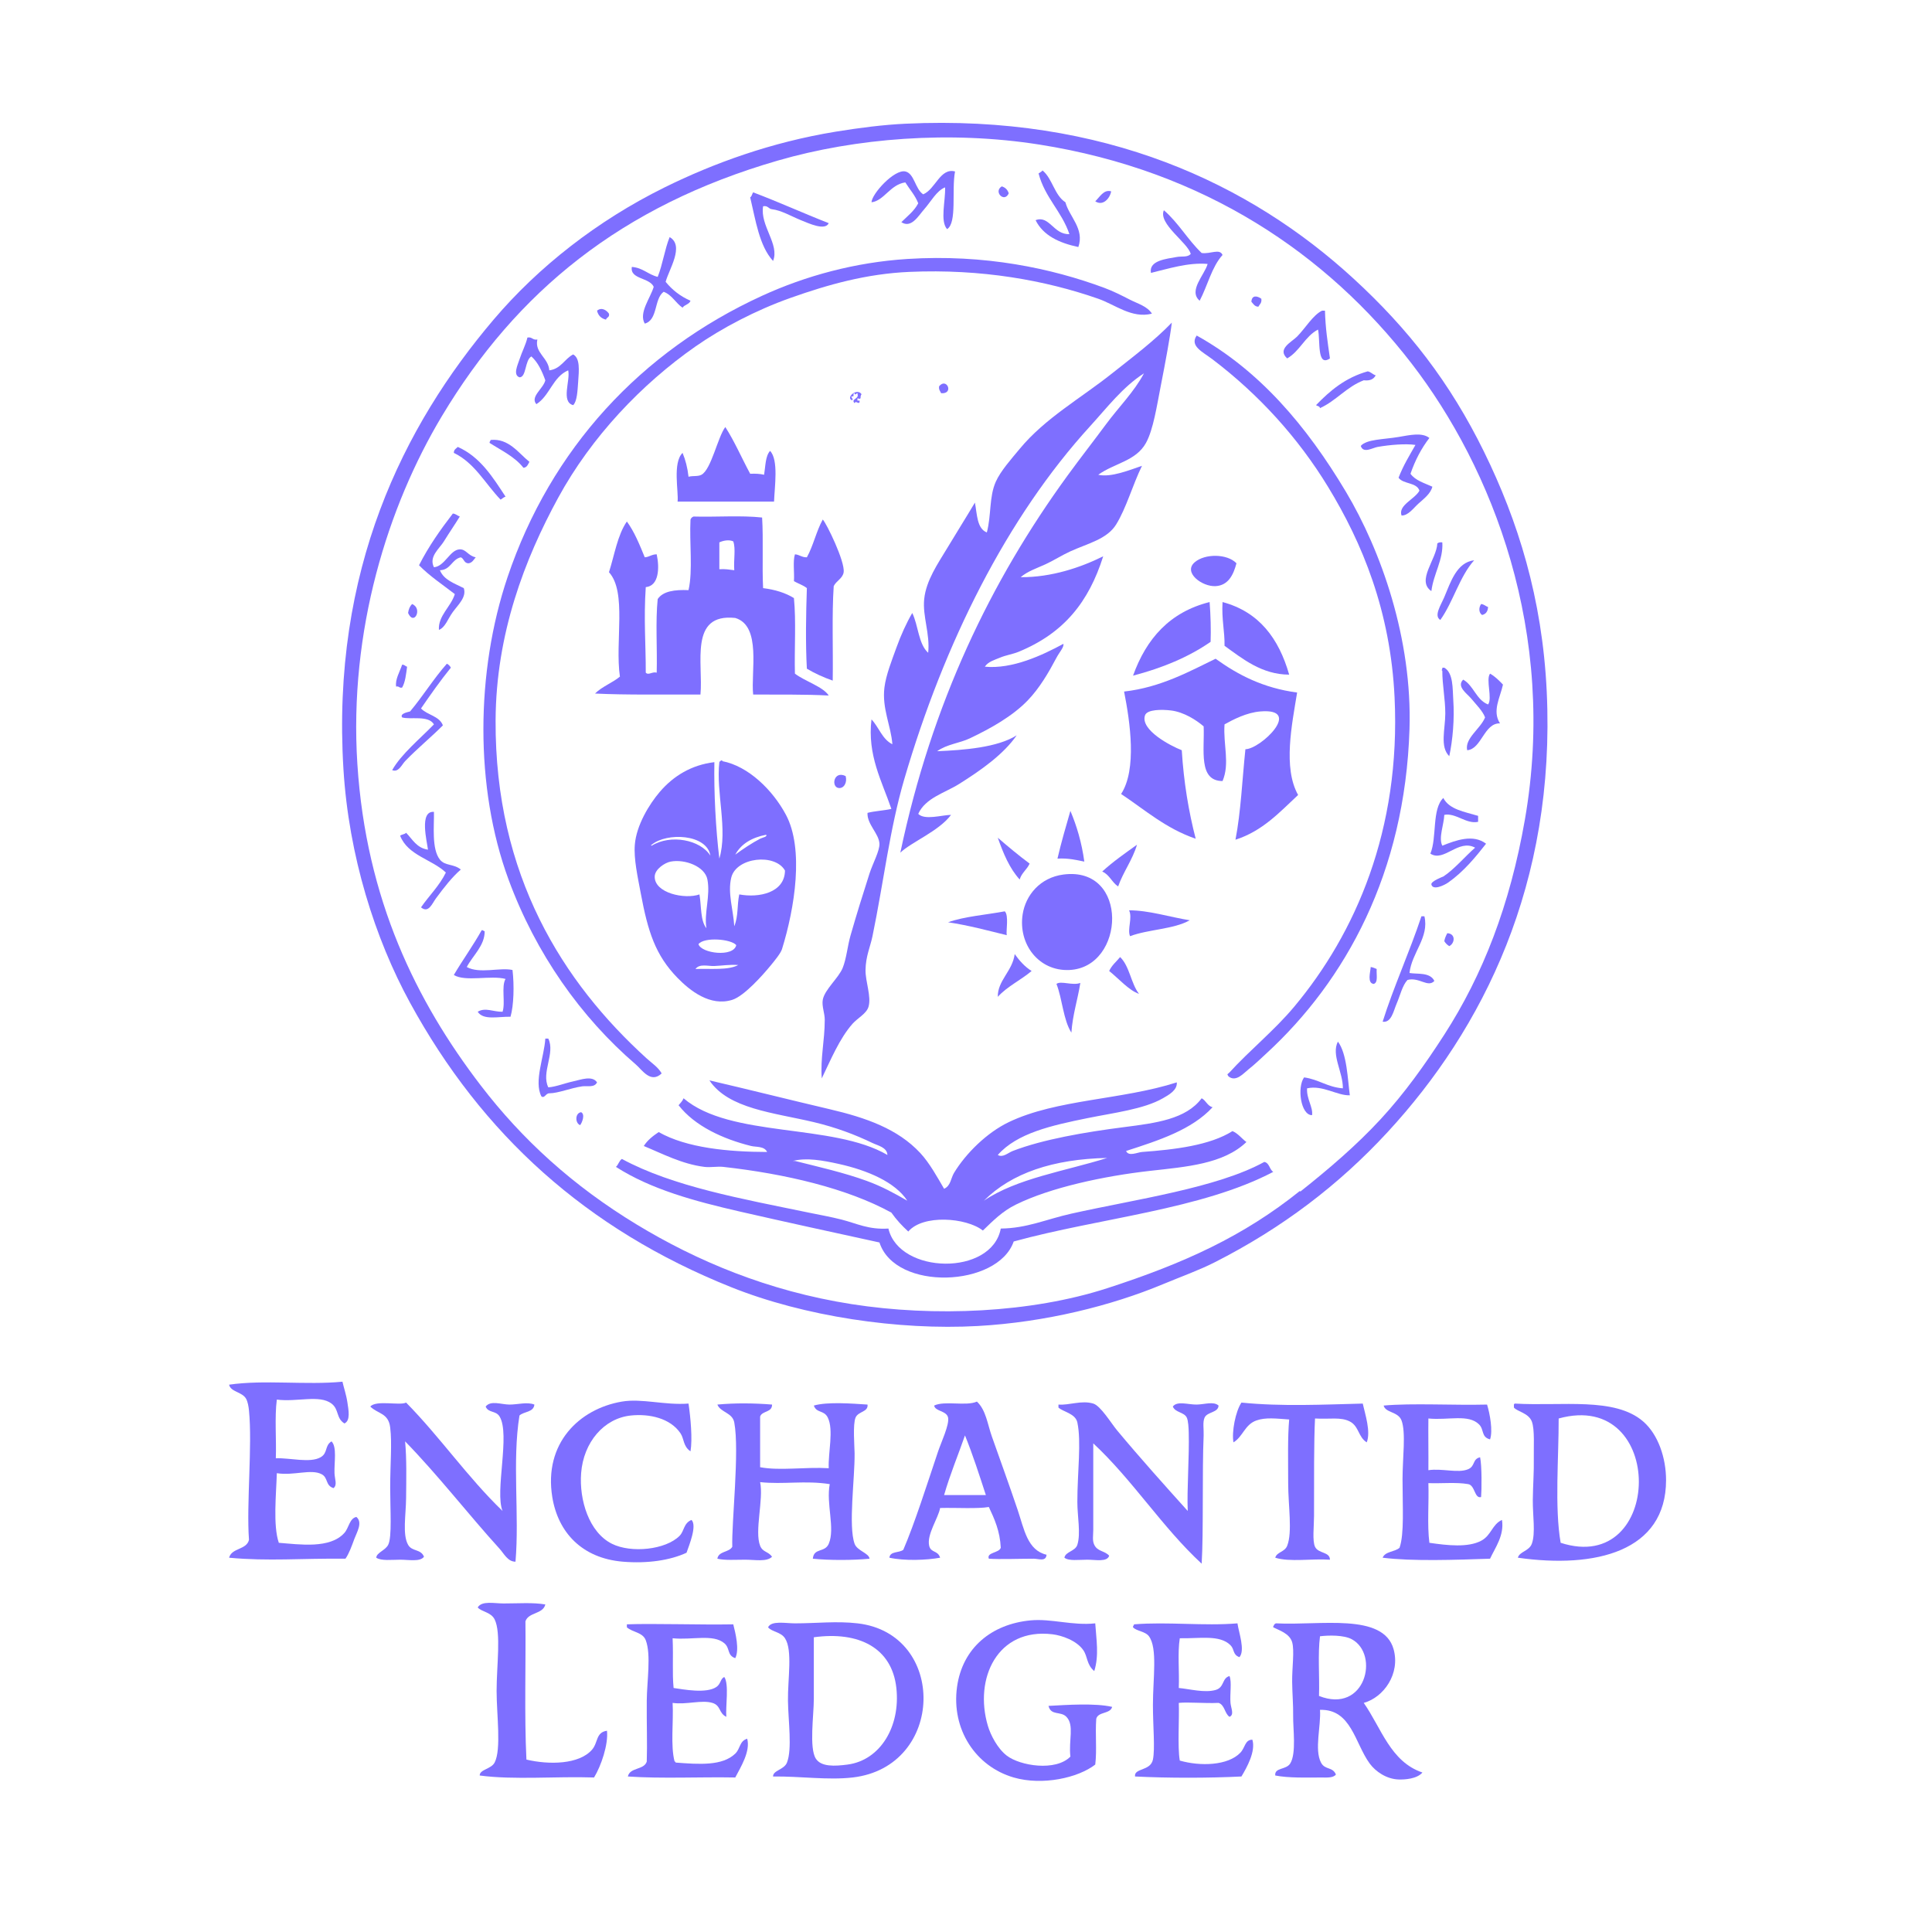 <?xml version="1.0" encoding="utf-8"?>
<!-- Generator: Adobe Illustrator 14.0.0, SVG Export Plug-In . SVG Version: 6.00 Build 43363)  -->
<!DOCTYPE svg PUBLIC "-//W3C//DTD SVG 1.1//EN" "http://www.w3.org/Graphics/SVG/1.1/DTD/svg11.dtd">
<svg version="1.1" id="Layer_1" xmlns="http://www.w3.org/2000/svg" xmlns:xlink="http://www.w3.org/1999/xlink" x="0px" y="0px"
	 width="1152px" height="1152px" viewBox="0 0 1152 1152" enable-background="new 0 0 1152 1152" xml:space="preserve">
<g>
	
	<path fill-rule="evenodd" clip-rule="evenodd" d="M569.462,102.234c-2.128,11.113,1.317,30.668-4.744,34.392
		c-4.31-4.865-0.873-16.865-1.186-24.904c-5.037,1.952-8.388,8.442-12.452,13.045c-3.453,3.911-7.673,11.597-13.638,7.708
		c3.573-3.542,7.652-6.579,10.08-11.266c-1.89-4.831-5.14-8.301-7.708-12.452c-9.018,1.283-12.691,10.996-20.161,11.859
		c0.188-5.062,13.6-19.811,20.161-18.382c5.436,1.185,5.817,10.486,10.673,13.638C557.82,112.82,560.587,99.909,569.462,102.234z" fill="#7e6fff"/>
	<path fill-rule="evenodd" clip-rule="evenodd" d="M621.643,101.641c5.963,4.908,7.035,14.707,13.638,18.975
		c2.302,8.651,11.483,15.803,7.709,26.684c-11.396-2.441-20.892-6.78-25.497-16.01c8.235-3.155,10.74,8.781,20.16,8.302
		c-4.588-13.596-14.619-21.75-18.382-36.171C620.061,102.826,621.061,102.442,621.643,101.641z" fill="#7e6fff"/>
	<path fill-rule="evenodd" clip-rule="evenodd" d="M597.331,111.128c2.117,0.65,3.501,2.034,4.151,4.151
		C598.916,121.156,592.146,114.295,597.331,111.128z" fill="#7e6fff"/>
	<path fill-rule="evenodd" clip-rule="evenodd" d="M662.557,114.093c-0.77,4.335-4.981,8.968-9.487,5.93
		C655.659,117.641,658.128,112.748,662.557,114.093z" fill="#7e6fff"/>
	<path fill-rule="evenodd" clip-rule="evenodd" d="M494.156,133.068c-2.128,4.683-11.825,0.155-16.603-1.779
		c-5.698-2.306-11.628-5.864-17.196-6.522c-2.174-0.198-2.394-2.35-5.337-1.779c-1.951,11.626,9.986,22.69,5.93,32.613
		c-8.199-8.997-10.332-24.06-13.638-37.949c1.042-0.54,1.085-2.078,1.779-2.965C464.433,120.493,478.954,127.121,494.156,133.068z"
		 fill="#7e6fff"/>
	<path fill-rule="evenodd" clip-rule="evenodd" d="M693.983,125.36c8.621,7.389,14.321,17.699,22.533,25.497
		c5.213,0.756,10.747-2.884,12.452,1.186c-6.485,7.153-8.917,18.359-13.639,27.276c-6.988-5.934,2.989-15.451,4.744-21.94
		c-11.673-0.998-23.566,2.918-33.799,5.337c-1.349-7.387,9.077-8.336,15.417-9.487c3.168-0.575,6.291,0.359,8.302-1.779
		C708.44,144.792,690.41,133.452,693.983,125.36z" fill="#7e6fff"/>
	<path fill-rule="evenodd" clip-rule="evenodd" d="M399.282,141.37c9.056,5.158-0.534,19.488-2.372,26.683
		c3.901,4.796,8.754,8.64,14.824,11.267c-0.742,2.223-3.608,2.321-4.744,4.15c-4.132-2.786-6.248-7.588-11.266-9.487
		c-5.843,4.238-3.341,16.82-11.267,18.975c-3.766-6.399,3.478-15.42,5.337-21.94c-2.473-5.62-14.309-4.409-13.045-11.859
		c6.621,0.494,9.679,4.552,15.417,5.929C395.121,157.765,396.33,148.696,399.282,141.37z" fill="#7e6fff"/>
	<path fill-rule="evenodd" clip-rule="evenodd" d="M686.868,187.028c-11.984,3.044-21.815-5.333-32.02-8.895
		c-31.457-10.977-69.499-17.908-112.663-16.01c-25.704,1.13-48.638,7.659-70.563,15.417c-21.052,7.449-41.35,18.183-56.924,29.055
		c-32.134,22.432-62.052,53.872-81.829,90.13c-19.972,36.616-37.113,81.074-37.357,132.824
		c-0.435,92.531,40.181,156.244,90.13,201.607c3.067,2.785,6.819,5.195,8.895,8.895c-6.523,6.229-11.65-2.104-15.417-5.336
		c-32.717-28.086-59.629-66.089-75.899-110.292c-20.211-54.91-19.533-124.042-0.593-180.26
		c25.781-76.521,79.52-134.698,151.798-167.808c25.93-11.878,55.417-19.945,86.572-21.94c46.176-2.956,86.156,5.595,117.407,17.196
		c5.406,2.007,10.401,4.541,15.417,7.115C678.441,181.097,684.105,182.593,686.868,187.028z" fill="#7e6fff"/>
	<path fill-rule="evenodd" clip-rule="evenodd" d="M752.094,178.133c0.387,2.56-1.024,3.324-1.778,4.744
		c-2.301-0.071-2.997-1.748-4.151-2.965C746.433,175.83,749.575,176.327,752.094,178.133z" fill="#7e6fff"/>
	<path fill-rule="evenodd" clip-rule="evenodd" d="M363.111,187.028c0.516,2.294-1.448,2.109-1.779,3.558
		c-2.887-0.671-4.666-2.45-5.336-5.336C358.703,183.03,361.576,184.865,363.111,187.028z" fill="#7e6fff"/>
	<path fill-rule="evenodd" clip-rule="evenodd" d="M790.044,185.249c0.294,10.553,1.522,18.219,2.965,28.462
		c-7.949,5.442-5.627-10.699-7.116-17.196c-7.777,4.081-10.836,12.882-18.382,17.196c-6.242-5.626,2.732-9.8,5.93-13.045
		c4.959-5.033,9.349-12.687,14.824-15.417C788.857,185.249,789.45,185.249,790.044,185.249z" fill="#7e6fff"/>
	<path fill-rule="evenodd" clip-rule="evenodd" d="M732.526,641.83c-1.155-1.713-0.575-1.088,0.593-2.373
		c12-13.201,26.604-24.865,38.543-39.135c36.61-43.755,63.623-105.526,59.889-184.411c-2.442-51.607-19.272-92.191-39.729-125.708
		c-17.869-29.279-41.148-54.896-68.783-75.899c-5.958-4.527-13.814-7.975-9.487-14.231c37.387,20.775,65.542,53.868,88.944,93.095
		c20.961,35.135,39.682,87.727,37.949,141.718c-2.743,85.513-37.938,149.692-85.387,193.306c-3.179,2.922-6.885,6.529-10.673,9.486
		C741.636,639.826,737.007,645.475,732.526,641.83z" fill="#7e6fff"/>
	<path fill-rule="evenodd" clip-rule="evenodd" d="M320.418,202.445c-1.778,7.953,6.572,10.786,7.115,18.382
		c7.011-0.896,9.009-6.804,14.231-9.487c4.158,2.276,3.512,9.197,2.964,16.603c-0.375,5.084-0.624,11.419-2.964,13.638
		c-7.448-1.951-1.553-14.869-2.965-20.753c-9.166,3.879-10.966,15.124-18.975,20.161c-3.887-4.393,4.187-9.265,5.337-14.231
		c-1.992-5.519-4.37-10.653-8.302-14.231c-3.969,2.164-2.9,12.51-7.115,12.452c-3.943-1.421-1.165-7.116,0-10.673
		c1.542-4.708,3.731-8.664,4.744-13.045C317.372,200.747,317.534,202.957,320.418,202.445z" fill="#7e6fff"/>
	<path fill-rule="evenodd" clip-rule="evenodd" d="M820.285,223.792c-1.125,2.236-3.317,3.403-7.116,2.965
		c-10.29,3.941-16.327,12.135-26.09,16.603c-0.166-1.218-1.584-1.183-2.372-1.779c8.337-8.662,17.572-16.424,30.834-20.161
		C817.522,221.81,818.44,223.263,820.285,223.792z" fill="#7e6fff"/>
	<path fill-rule="evenodd" clip-rule="evenodd" d="M432.488,254.625c5.566,8.665,9.833,18.628,14.824,27.869
		c3.099-0.134,5.92,0.01,8.302,0.593c0.84-5.089,0.724-11.135,3.558-14.231c5.172,5.326,2.689,21.395,2.372,30.241
		c-19.173,0-38.345,0-57.518,0c0.676-5.947-3.092-23.166,2.965-29.055c1.748,4.182,2.965,8.894,3.558,14.231
		c2.693-0.722,5.539-0.023,7.708-1.186C424.108,279.952,427.96,260.589,432.488,254.625z" fill="#7e6fff"/>
	<path fill-rule="evenodd" clip-rule="evenodd" d="M852.305,261.148c-4.743,6.127-8.485,13.257-11.267,21.347
		c2.883,4.035,8.29,5.546,13.046,7.708c-1.078,4.262-5.119,7.206-8.302,10.08c-3.051,2.756-6.077,7.179-10.081,7.116
		c-2.152-6.18,7.895-9.696,10.674-14.824c-1.646-5.074-9.661-3.779-12.452-7.708c2.726-7.157,6.494-13.271,10.08-19.567
		c-5.899-0.873-15.385-0.062-22.532,1.186c-3.177,0.555-8.563,4.119-10.08-0.593c3.363-4.017,13.731-3.848,22.532-5.336
		C840.61,259.423,847.898,257.678,852.305,261.148z" fill="#7e6fff"/>
	<path fill-rule="evenodd" clip-rule="evenodd" d="M315.674,275.379c-0.844,1.528-1.389,3.355-3.558,3.558
		c-5.103-6.559-13.051-10.272-20.161-14.824c-0.167-0.958,0.561-1.021,0.593-1.779C303.368,261.225,309.18,270.193,315.674,275.379z
		" fill="#7e6fff"/>
	<path fill-rule="evenodd" clip-rule="evenodd" d="M301.443,296.133c-1.233,0.347-1.917,1.246-2.965,1.779
		c-9.127-9.453-15.34-21.818-27.869-27.869c-0.029-2.005,1.381-2.573,2.372-3.558C286.376,272.459,293.763,284.443,301.443,296.133z
		" fill="#7e6fff"/>
	<path fill-rule="evenodd" clip-rule="evenodd" d="M274.167,307.992c-2.883,4.704-6.288,9.611-9.488,14.824
		c-2.681,4.369-9.122,9.095-5.93,15.417c6.528-0.554,9.542-10.509,15.417-10.673c3.769-0.105,4.936,3.842,9.487,4.744
		c-1.198,1.372-1.971,3.168-4.151,3.558c-2.896,0.128-2.738-2.796-4.744-3.558c-5.456,1.264-5.938,7.502-12.452,7.708
		c2.4,5.901,8.764,7.839,14.231,10.673c1.801,5.288-3.296,9.82-6.522,14.231c-3.035,4.148-4.454,9.137-8.302,10.673
		c-0.55-8.489,7.181-13.746,9.488-21.346c-7.244-5.604-14.985-10.71-21.347-17.196c5.718-11.28,12.769-21.227,20.161-30.834
		C271.838,306.368,272.683,307.5,274.167,307.992z" fill="#7e6fff"/>
	<path fill-rule="evenodd" clip-rule="evenodd" d="M454.427,308.585c0.809,13.025-0.062,29.576,0.593,42.1
		c7.208,0.896,13.373,2.835,18.382,5.93c1.375,13.844,0.204,30.235,0.593,45.065c6.062,4.613,16.755,7.751,20.161,13.045
		c-14.573-0.764-28.531-0.484-45.065-0.593c-1.463-13.469,5.104-40.968-10.673-45.658c-27.778-2.971-18.978,27.275-20.753,45.658
		c-21.079-0.08-44.428,0.33-62.854-0.593c4.145-4.157,10.276-6.326,14.824-10.08c-3.03-20.832,4.281-50.406-6.523-62.261
		c3.302-10.336,5.091-22.185,10.673-30.241c4.511,6.163,7.569,13.778,10.673,21.347c2.783-0.182,4.136-1.793,7.116-1.779
		c1.801,8.363,1.24,18.857-6.522,19.568c-1.279,19.189,0.058,34.365,0,50.995c1.622,1.774,3.918-0.792,6.522,0
		c0.395-14.429-0.79-30.438,0.593-43.879c3.164-4.742,10.156-5.656,18.382-5.336c2.687-11.742,0.455-28.403,1.186-42.1
		c0.332-0.854,0.925-1.447,1.779-1.779C426.961,308.38,441.965,307.211,454.427,308.585z M428.93,323.409c0,5.337,0,10.673,0,16.01
		c3.427-0.264,6.076,0.249,8.895,0.593c-0.448-6.606,0.963-12.677-0.593-17.196C434.643,321.584,431.017,322.391,428.93,323.409z" fill="#7e6fff"/>
	<path fill-rule="evenodd" clip-rule="evenodd" d="M490.598,309.771c2.252,2.366,13.322,25.023,12.452,31.427
		c-0.5,3.682-4.539,5.244-5.929,8.301c-1.15,17.046-0.292,38.149-0.593,56.332c-5.556-1.955-10.721-4.3-15.417-7.115
		c-0.842-15.431-0.513-32.755,0-48.03c-2.165-1.788-5.211-2.694-7.708-4.15c0.352-5.183-0.731-11.8,0.593-16.01
		c2.773,0.191,4.061,1.869,7.115,1.779C484.94,325.46,486.776,316.623,490.598,309.771z" fill="#7e6fff"/>
	
	<path fill-rule="evenodd" clip-rule="evenodd" d="M860.013,323.409c0.697,10.255-5.263,18.799-6.522,29.055
		c-9.158-6.201,3.107-18.95,3.558-28.462C857.736,323.504,858.638,323.22,860.013,323.409z" fill="#7e6fff"/>
	<path fill-rule="evenodd" clip-rule="evenodd" d="M737.27,335.861c-1.695,6.414-4.62,13.206-12.452,13.638
		c-7.955,0.439-19.553-8.107-12.452-14.231C718.469,330.005,731.742,330.095,737.27,335.861z" fill="#7e6fff"/>
	<path fill-rule="evenodd" clip-rule="evenodd" d="M878.988,334.082c-8.752,9.828-12.427,24.732-20.161,35.578
		c-4.021-2.431,0.269-8.701,2.372-13.638C864.912,347.307,868.51,335.312,878.988,334.082z" fill="#7e6fff"/>
	<path fill-rule="evenodd" clip-rule="evenodd" d="M721.26,358.987c0.62,7.79,0.848,16.712,0.593,23.718
		c-13.065,9.072-28.689,15.584-46.251,20.161C683.492,380.911,697.401,364.974,721.26,358.987z" fill="#7e6fff"/>
	<path fill-rule="evenodd" clip-rule="evenodd" d="M728.969,358.987c21.823,5.848,33.581,21.761,39.729,43.286
		c-16.356-0.043-27.877-9.539-38.543-17.196C730.333,376.514,728.35,369.394,728.969,358.987z" fill="#7e6fff"/>
	<path fill-rule="evenodd" clip-rule="evenodd" d="M245.705,360.172c6.492,2.545,1.215,13.361-2.372,5.337
		C243.641,363.248,244.414,361.452,245.705,360.172z" fill="#7e6fff"/>
	<path fill-rule="evenodd" clip-rule="evenodd" d="M883.139,360.172c1.822,0.155,2.667,1.287,4.15,1.779
		c-0.14,2.627-1.3,4.234-3.558,4.744C881.686,365.337,881.658,362.277,883.139,360.172z" fill="#7e6fff"/>
	<path fill-rule="evenodd" clip-rule="evenodd" d="M773.44,412.946c-3.069,18.918-8.54,44.855,0.593,61.075
		c-11.052,10.294-21.189,21.504-37.356,26.684c3.242-16.721,4.018-35.909,5.93-53.959c9.096-0.106,34.614-24.662,8.895-22.533
		c-8.202,0.679-16.162,4.82-21.347,7.708c-0.867,12.063,3.286,23.361-1.186,33.799c-14.603-0.024-10.661-18.591-11.267-32.613
		c-4.244-3.661-11.756-8.565-19.567-9.487c-5.179-0.612-14.193-0.739-15.417,2.965c-2.881,8.72,15.412,18.241,21.939,20.753
		c1.185,19.173,4.124,36.592,8.302,52.774c-17.695-6.023-30.241-17.196-44.473-26.684c9.527-14.626,5.359-42.963,1.779-61.075
		c21.887-2.424,39.501-12.283,54.552-19.567C738.151,402.379,753.2,410.258,773.44,412.946z" fill="#7e6fff"/>
	<path fill-rule="evenodd" clip-rule="evenodd" d="M268.83,398.122c-6.28,7.753-12.074,15.993-17.789,24.312
		c3.749,3.959,10.943,4.474,13.045,10.081c-7.032,7.08-15.274,13.791-22.533,21.346c-1.983,2.064-3.935,6.936-7.708,5.337
		c5.437-9.598,16.532-18.642,24.904-27.276c-3.331-5.636-14.103-2.662-18.975-4.151c-1.395-2.13,2.665-3.02,4.744-3.558
		c7.681-9.12,14.036-19.565,21.939-28.462C267.504,396.286,268.294,397.077,268.83,398.122z" fill="#7e6fff"/>
	<path fill-rule="evenodd" clip-rule="evenodd" d="M239.775,396.343c1.475-0.091,1.835,0.932,2.965,1.186
		c-0.612,4.527-1.068,9.209-2.965,12.452c-1.813,0.43-1.744-1.023-3.558-0.593C235.474,405.204,238.469,400.377,239.775,396.343z" fill="#7e6fff"/>
	<path fill-rule="evenodd" clip-rule="evenodd" d="M860.013,398.122c0.396,0,0.791,0,1.187,0c5.461,3.135,4.901,12.693,5.337,18.975
		c0.81,11.676-0.32,24.14-2.372,33.799c-5.746-5.608-2.379-16.167-2.372-25.497c0.006-8.538-1.819-17.123-1.779-25.498
		C859.133,399.642,860.247,399.142,860.013,398.122z" fill="#7e6fff"/>
	<path fill-rule="evenodd" clip-rule="evenodd" d="M888.476,401.68c3.062,1.682,5.372,4.116,7.708,6.523
		c-1.639,7.616-6.595,15.761-1.778,23.125c-9.492-0.315-11.012,15.401-19.568,16.01c-1.567-7.106,7.986-12.817,10.674-19.568
		c-1.47-3.889-5.165-7.461-8.302-11.266c-2.419-2.934-8.94-7.112-4.744-11.266c6.29,3.593,7.739,12.026,14.824,14.824
		C890.037,416.616,885.813,405.104,888.476,401.68z" fill="#7e6fff"/>
	<path fill-rule="evenodd" clip-rule="evenodd" d="M860.606,475.8c3.54,6.935,12.716,8.235,20.753,10.673c0,1.186,0,2.372,0,3.558
		c-6.985,1.566-13.379-5.512-20.16-4.151c-0.218,5.82-3.568,13.798-1.187,18.382c7.968-3.193,18.342-7.078,26.091-1.186
		c-6.013,7.697-13.307,16.641-22.532,23.125c-2.342,1.646-9.194,4.971-10.081,1.186c-0.447-1.914,7.153-4.768,7.116-4.744
		c6.579-4.261,13.313-12.34,18.975-17.196c-10.041-5.426-18.588,8.854-26.684,3.558C856.904,499.375,853.689,482.522,860.606,475.8z
		" fill="#7e6fff"/>
	<path fill-rule="evenodd" clip-rule="evenodd" d="M258.75,484.102c0.197,8.09-1.501,22.098,3.558,28.462
		c3.08,3.875,8.216,2.392,12.452,5.929c-5.178,4.446-10.101,10.81-14.824,17.196c-2.226,3.01-4.413,9.115-8.895,5.336
		c4.84-7.019,10.93-12.788,14.824-20.753c-8.448-7.958-22.653-10.158-27.276-21.94c0.921-0.858,2.767-0.791,3.558-1.779
		c3.808,3.901,6.305,9.112,13.045,10.081C254.637,501.935,249.824,483.346,258.75,484.102z" fill="#7e6fff"/>
	<path fill-rule="evenodd" clip-rule="evenodd" d="M638.245,483.509c3.817,9.03,6.76,18.935,8.302,30.241
		c-4.925-1.004-9.716-2.143-16.01-1.779C632.804,502.181,635.554,492.874,638.245,483.509z" fill="#7e6fff"/>
	<path fill-rule="evenodd" clip-rule="evenodd" d="M594.959,499.519c6.154,5.311,12.398,10.529,18.975,15.417
		c-1.567,3.571-4.775,5.502-5.93,9.487C601.969,517.808,598.246,508.881,594.959,499.519z" fill="#7e6fff"/>
	<path fill-rule="evenodd" clip-rule="evenodd" d="M677.974,503.669c-2.789,9.268-8.11,16.003-11.267,24.904
		c-3.71-2.417-5.174-7.081-9.487-8.895C663.607,513.812,670.842,508.792,677.974,503.669z" fill="#7e6fff"/>
	
	
	<path fill-rule="evenodd" clip-rule="evenodd" d="M634.095,521.458c39.336-5.126,36.938,55.388,3.558,56.925
		c-18.252,0.84-30.629-15.402-27.869-33.206C611.543,533.82,620.156,523.275,634.095,521.458z" fill="#7e6fff"/>
	<path fill-rule="evenodd" clip-rule="evenodd" d="M673.23,542.805c11.712-0.049,24.41,4.05,36.17,5.93
		c-9.599,5.423-24.673,5.37-35.577,9.487C672.033,554.241,675.419,547.184,673.23,542.805z" fill="#7e6fff"/>
	<path fill-rule="evenodd" clip-rule="evenodd" d="M599.109,543.398c2.541,2.29,0.674,11.857,1.187,14.231
		c-11.427-2.805-22.616-5.847-34.985-7.708C575.232,546.401,587.797,545.526,599.109,543.398z" fill="#7e6fff"/>
	<path fill-rule="evenodd" clip-rule="evenodd" d="M847.561,546.363c0.594,0,1.187,0,1.779,0c2.97,12.623-7.549,21.582-8.895,33.799
		c4.564,0.822,12.258-0.602,14.824,4.742c-3.829,4.207-8.986-2.422-16.01-0.592c-3.119,3.352-4.313,9.127-6.522,14.23
		c-1.803,4.164-3.066,11.473-8.302,10.674C830.686,589.174,840.521,567.591,847.561,546.363z" fill="#7e6fff"/>
	<path fill-rule="evenodd" clip-rule="evenodd" d="M287.212,554.664c0.958-0.167,1.021,0.561,1.779,0.593
		c0.111,8.577-7.101,14.521-10.673,21.347c7.638,4.232,19.803,0.102,27.276,1.779c1.089,9.219,0.771,21.066-1.186,27.869
		c-7.371-0.143-16.217,2.258-19.568-2.965c4.532-2.777,9.273,0.109,14.824,0c1.813-5.303-0.873-15.104,1.779-19.568
		c-8.708-2.361-24.023,1.887-30.834-2.371C275.964,572.274,282.039,563.92,287.212,554.664z" fill="#7e6fff"/>
	<path fill-rule="evenodd" clip-rule="evenodd" d="M862.978,556.443c5.155,0.271,4.53,6.051,1.187,7.708
		c-1.24-0.736-2.229-1.725-2.965-2.965C861.51,559.323,862.239,557.878,862.978,556.443z" fill="#7e6fff"/>
	
	<path fill-rule="evenodd" clip-rule="evenodd" d="M605.039,568.895c2.813,3.908,5.943,7.498,10.081,10.08
		c-6.403,5.457-14.554,9.166-20.161,15.418C594.757,584.701,603.731,579.053,605.039,568.895z" fill="#7e6fff"/>
	<path fill-rule="evenodd" clip-rule="evenodd" d="M667.894,570.674c5.667,5.401,6.432,15.705,11.267,21.939
		c-6.045-2.063-12.18-9.166-17.789-13.639C662.902,575.566,665.674,573.396,667.894,570.674z" fill="#7e6fff"/>
	
	<path fill-rule="evenodd" clip-rule="evenodd" d="M817.32,576.604c1.386,0.195,2.449,0.713,3.558,1.186
		c-0.267,3.291,1.004,8.119-1.779,8.895C815.091,586.248,817.113,579.703,817.32,576.604z" fill="#7e6fff"/>
	<path fill-rule="evenodd" clip-rule="evenodd" d="M644.175,586.092c-1.589,10.072-4.567,18.754-5.337,29.646
		c-4.898-7.75-5.345-19.953-8.894-29.055C632.509,584.627,639.618,587.877,644.175,586.092z" fill="#7e6fff"/>
	<path fill-rule="evenodd" clip-rule="evenodd" d="M325.162,619.297c0.593,0,1.186,0,1.779,0c4.275,8.754-4.367,20.211,0,29.055
		c4.5-0.299,9.667-2.438,14.824-3.557c4.632-1.008,11.369-3.676,14.231,0.592c-1.619,3.32-5.727,1.912-8.895,2.373
		c-6.883,1-14.238,4.121-19.568,4.15c-2.165-0.033-2.891,3.334-4.744,1.779C318.255,644.795,324.493,630.203,325.162,619.297z" fill="#7e6fff"/>
	<path fill-rule="evenodd" clip-rule="evenodd" d="M797.752,621.076c5.464,7.201,5.823,22.617,7.115,32.02
		c-7.557,0.279-16.104-6.229-25.497-4.15c-0.379,6.369,3.686,11.254,2.965,16.01c-6.802,0.004-8.995-16.707-4.743-22.533
		c8.704,1.18,13.925,5.84,23.125,6.523C800.832,639.262,793.659,628.994,797.752,621.076z" fill="#7e6fff"/>
	<path fill-rule="evenodd" clip-rule="evenodd" d="M346.508,663.176c2.572,1.314,0.532,6.352-0.593,7.709
		C342.8,669.68,342.866,663.645,346.508,663.176z" fill="#7e6fff"/>
	
	<path fill-rule="evenodd" clip-rule="evenodd" d="M370.819,691.045c30.418,16.479,71.62,23.773,111.477,32.02
		c6.439,1.334,13.077,2.49,19.568,4.152c9.114,2.334,15.962,6.074,27.869,5.336c6.365,27.336,61.621,28.49,67.005,0
		c15.553-0.156,26.944-5.504,42.1-8.895c38.25-8.559,86.852-15.289,115.035-30.834c3.128,0.627,3.011,4.5,5.337,5.93
		c-42.883,22.541-103.43,27.418-154.764,41.508c-9.501,27.328-70.629,29.814-80.05,0.592c-27.165-5.926-55.541-12.098-83.015-18.381
		c-27.372-6.262-53.363-13.355-74.12-26.684C368.75,694.51,369.132,692.125,370.819,691.045z" fill="#7e6fff"/>
	
	<path fill-rule="evenodd" clip-rule="evenodd" d="M204.197,823.869c0.678,3.105,2.305,7.875,2.965,12.451
		c0.605,4.199,1.993,10.742-1.779,12.453c-5.059-3.113-3.134-8.402-7.708-11.859c-7.225-5.461-20.513-0.799-32.613-2.371
		c-1.37,10.488-0.208,23.51-0.593,34.984c8.415-0.318,20.385,3,26.683-0.594c4.495-2.564,2.29-6.887,6.523-9.486
		c3.358,3.371,1.541,12.498,1.779,18.975c0.133,3.633,1.808,7.016-0.593,8.895c-4.988-1.553-3.052-6.197-7.115-8.303
		c-6.345-3.287-16.488,1.02-26.684-0.592c-0.351,12.211-2.358,31.215,1.186,41.506c12.362,0.955,30.541,3.729,39.136-5.93
		c2.621-2.943,3.035-8.684,7.115-9.486c3.942,3.303,0.232,9.193-1.186,13.045c-1.604,4.359-3.246,8.963-5.337,11.859
		c-26.571-0.293-45.712,1.607-69.376-0.594c1.546-5.963,10.438-4.582,11.859-10.672c-1.581-21.281,2.085-56.131,0-77.086
		c-0.238-2.387-0.722-5.295-1.779-7.115c-2.347-4.041-9.177-3.965-10.081-8.301C157.78,822.574,182.561,825.998,204.197,823.869z" fill="#7e6fff"/>
	<path fill-rule="evenodd" clip-rule="evenodd" d="M410.548,836.914c1.24,8.475,2.418,21.195,1.186,28.463
		c-4.413-2.879-3.771-7.445-5.93-10.674c-6.09-9.107-18.631-11.82-29.648-10.674c-16.024,1.668-28.245,15.91-29.648,34.393
		c-1.207,15.889,4.662,35.264,18.382,42.1c11.487,5.723,32.042,3.592,40.321-4.744c2.858-2.877,2.344-7.533,7.115-9.486
		c3.393,3.422-1.351,14.895-2.964,19.566c-9.626,4.467-23.111,6.572-37.95,5.338c-24.425-2.033-38.695-17.516-42.101-38.543
		c-5.188-32.039,16.063-52.584,41.507-56.924C382.727,833.697,396.236,837.992,410.548,836.914z" fill="#7e6fff"/>
	<path fill-rule="evenodd" clip-rule="evenodd" d="M299.664,900.953c-4.733-11.506,4.711-45.697-1.779-56.33
		c-2.247-3.682-6.679-1.984-8.301-5.93c3.016-3.881,9.33-1.188,14.231-1.186c5.056,0,10.477-1.717,14.824,0
		c-0.432,4.705-6.237,4.039-8.894,6.521c-4.432,27.316,0.028,59.338-2.372,87.166c-4.628,0.01-6.863-4.824-9.487-7.709
		c-18.606-20.461-36.568-43.781-56.332-64.039c0.974,10.391,0.7,22.303,0.593,33.799c-0.095,10.148-2.266,21.766,1.186,27.869
		c2.367,4.184,7.521,2.322,9.488,7.115c-2.276,3.162-8.809,1.779-14.231,1.779c-5.085,0-11.258,0.809-14.231-1.188
		c0.154-3.08,5.344-4.234,7.116-7.707c2.351-4.609,1.186-21.189,1.186-33.799c0-15.078,1.182-26.398,0-36.172
		c-1.051-8.689-7.348-8.002-11.859-12.451c3.481-4.033,17.763-0.416,21.347-2.373C262.365,856.82,278.905,880.996,299.664,900.953z"
		 fill="#7e6fff"/>
	<path fill-rule="evenodd" clip-rule="evenodd" d="M582.507,835.729c5.397,5.031,6.309,13.406,8.895,20.754
		c5.023,14.27,10.235,28.498,15.417,43.879c3.875,11.502,5.78,24.014,17.196,26.684c-0.282,4.291-4.726,2.369-7.709,2.371
		c-8.511,0.006-20.317,0.455-26.683,0c-1.52-3.842,6.053-3.326,7.115-6.523c-0.485-9.99-3.771-17.18-7.115-24.311
		c-6.766,1.178-19.512,0.34-29.056,0.594c-1.007,5.9-8.085,15.809-6.522,22.531c1.012,4.354,5.144,2.557,6.522,7.115
		c-8.123,1.48-21.212,1.969-30.241,0c0.333-4.014,5.924-2.771,8.302-4.742c6.746-15.68,14.014-38.627,20.753-58.703
		c1.75-5.211,6.866-16.035,5.93-20.162c-0.932-4.104-7.735-3.604-8.301-7.115C563.238,835.039,576.114,838.625,582.507,835.729z
		 M562.939,891.467c8.301,0,16.603,0,24.904,0c-3.948-12.063-7.825-24.195-12.452-35.578
		C571.263,867.77,566.515,879.031,562.939,891.467z" fill="#7e6fff"/>
	<path fill-rule="evenodd" clip-rule="evenodd" d="M812.576,836.914c1.419,6.381,4.894,16.725,2.372,23.125
		c-5.077-3.115-4.633-9.646-10.081-12.451c-5.453-2.809-11.885-1.258-20.753-1.779c-0.705,13.375-0.556,37.471-0.593,58.109
		c-0.012,6.135-1.08,14.793,0.593,18.383c1.939,4.162,8.852,2.846,8.895,7.709c-10.508-0.76-24.071,1.537-32.613-1.188
		c0.903-3.469,5.604-3.293,7.115-7.115c3.229-8.162,0.593-23.91,0.593-37.355c0.001-13.645-0.354-27.275,0.594-37.951
		c-7.789-0.553-14.073-1.369-19.568,0.594c-6.963,2.486-7.918,9.557-13.638,13.045c-1.157-6.125,1.188-18.412,4.743-23.719
		C764.349,838.762,789.505,837.486,812.576,836.914z" fill="#7e6fff"/>
	<path fill-rule="evenodd" clip-rule="evenodd" d="M460.357,837.508c0.079,4.822-5.882,3.604-7.116,7.115c0,10.08,0,20.16,0,30.24
		c11.983,2.221,26.7-0.236,40.915,0.594c-0.433-9.223,3.09-22.895-0.593-30.242c-2.281-4.551-6.683-2.479-8.301-7.115
		c8.131-2.367,22.9-1.184,32.02-0.592c0.543,4.498-5.473,3.961-7.116,7.707c-1.758,4.012-0.634,17.301-0.593,21.348
		c0.152,15.1-3.818,43.336,0,53.959c1.5,4.172,8.651,5.578,8.894,8.895c-9.897,0.975-23.904,0.998-33.799,0
		c0.595-6.654,7.154-3.453,9.488-8.895c3.929-9.162-1.666-23.838,0.593-35.578c-14.938-2.316-27.485,0.309-41.507-1.186
		c2.166,10.283-3.458,29.201,0,37.949c1.535,3.885,4.742,3.258,7.116,6.523c-3.099,3.207-10.135,1.779-16.01,1.779
		c-6.009,0-12.107,0.465-16.603-0.594c0.717-4.619,6.997-3.678,8.895-7.115c-0.491-14.283,4.389-56.98,1.186-74.121
		c-1.107-5.924-8.189-5.943-10.081-10.672C438.582,836.494,450.01,836.654,460.357,837.508z" fill="#7e6fff"/>
	<path fill-rule="evenodd" clip-rule="evenodd" d="M708.215,900.953c-0.558-12.531,0.99-32.404,0.593-46.844
		c-0.064-2.357-0.241-7.023-1.186-8.895c-1.653-3.273-6.813-2.877-8.302-6.521c2.594-3.529,9.134-1.113,14.231-1.186
		c4.749-0.068,10.076-2.084,13.045,0.592c-0.162,4.281-6.628,3.654-8.302,7.115c-1.287,2.662-0.436,7.111-0.593,10.674
		c-0.943,21.457-0.02,57.938-1.186,76.492c-23.625-21.836-41.087-49.834-64.633-71.748c-0.053,14.439,0.059,37.518,0,51.588
		c-0.015,3.51-0.65,6.309,0.593,8.895c2.001,4.16,6.2,3.447,8.895,6.521c-1.183,3.896-8.122,2.373-13.045,2.373
		c-5.197,0-11.043,0.895-13.639-1.188c0.534-3.615,6.474-3.797,7.709-7.707c2.123-6.727,0.003-16.803,0-25.498
		c-0.007-17.697,2.482-35.807,0-47.438c-1.155-5.41-8.619-6.344-11.267-8.895c0-0.592,0-1.186,0-1.777
		c6.383,0.527,13.745-2.719,20.754-0.594c4.411,1.338,10.648,11.705,14.23,16.01C679.427,868.92,695.291,886.619,708.215,900.953z"
		 fill="#7e6fff"/>
	<path fill-rule="evenodd" clip-rule="evenodd" d="M886.696,837.508c1.67,5.406,3.572,15.695,1.779,20.752
		c-5.384-1.369-3.427-5.799-6.522-8.895c-6.367-6.365-18.261-2.377-30.241-3.557c-0.124,8.063,0.089,20.838,0,30.834
		c8.249-1.246,17.676,1.969,23.718-0.594c4.312-1.828,2.426-6.063,7.116-7.115c1.092,5.021,0.961,19.521,0.593,23.719
		c-3.999,1.113-3.556-7.029-7.709-7.709c-6.866-1.236-15.904-0.303-23.718-0.592c0.386,11.67-0.777,24.891,0.593,35.576
		c10.879,1.615,23.049,2.908,30.834-1.186c6.171-3.244,6.529-9.785,12.452-12.451c1.461,9.203-4.026,16.504-7.115,23.125
		c-20.117,0.682-46.556,1.635-64.04-0.594c1.502-3.834,7.273-3.4,10.08-5.93c2.886-8.25,1.779-24.406,1.779-40.914
		c0-12.529,2.118-27.777-0.594-34.984c-2.031-5.398-9.562-4.482-10.673-8.895C842.24,836.551,866.58,838.02,886.696,837.508z" fill="#7e6fff"/>
	<path fill-rule="evenodd" clip-rule="evenodd" d="M905.078,928.822c0.82-3.605,6.671-3.908,8.302-8.301
		c2.325-6.264,0.5-17.059,0.593-26.09c0.086-8.34,0.746-17.271,0.593-24.313c-0.15-6.945,0.653-17.801-1.186-22.531
		c-1.976-5.084-8.648-5.859-10.674-8.303c0-0.395,0-0.791,0-1.186c-0.096-0.689,0.131-1.055,0.593-1.186
		c28.051,1.656,59.534-4.041,76.492,10.674c8.976,7.787,13.639,21.791,13.639,34.984
		C993.429,925.063,951.485,935.408,905.078,928.822z M929.39,845.809c0.089,22.482-2.5,53.156,1.186,74.119
		C992.101,939.848,993.778,828.008,929.39,845.809z" fill="#7e6fff"/>
	
	
	<path fill-rule="evenodd" clip-rule="evenodd" d="M325.162,956.691c-1.395,5.92-10.098,4.529-11.859,10.082
		c0.282,25.168-0.704,56.33,0.593,82.42c13.451,3.184,31.425,2.969,39.136-5.93c3.675-4.24,2.17-10.338,8.895-11.266
		c0.872,8.141-3.462,20.936-7.708,27.869c-22.35-0.775-47.812,1.561-68.191-1.186c-0.019-3.65,6.831-3.766,8.895-7.709
		c4.101-7.834,1.186-28.58,1.186-42.693c0-15.266,2.803-34.688-1.186-42.693c-2.185-4.385-7.815-4.471-10.081-7.115
		c2.449-4.129,9.775-2.371,15.417-2.371C309.242,956.1,317.621,955.412,325.162,956.691z" fill="#7e6fff"/>
	<path fill-rule="evenodd" clip-rule="evenodd" d="M813.169,1015.395c10.506,14.992,15.923,35.072,34.985,41.508
		c-3.196,3.773-10.358,4.285-14.231,4.15c-7.218-0.248-13.695-4.727-17.196-9.486c-8.839-12.018-10.971-32.621-29.647-32.02
		c0.666,9.51-3.451,23.701,0.593,31.426c2.401,4.588,6.91,2.334,8.895,7.115c-1.578,2.223-5.981,1.766-8.895,1.779
		c-7.851,0.039-19.441,0.387-27.276-1.186c-0.551-4.836,6.432-3.264,8.895-7.115c3.815-5.967,1.649-20.912,1.778-28.463
		c0.109-6.363-0.512-13.322-0.593-20.16c-0.102-8.561,1.462-18.656,0-23.719c-1.546-5.355-8.045-7.188-11.266-8.895
		c-0.168-0.957,0.56-1.021,0.593-1.779c0.48-0.111,0.591-0.594,1.186-0.592c25.914,1.402,63.842-6.49,69.97,15.416
		C835.03,997.934,825.18,1012.059,813.169,1015.395z M806.054,977.445c-4.766-2.58-13.775-2.422-18.975-1.779
		c-1.383,10.676-0.198,23.916-0.593,35.578C814.088,1022.168,822.789,986.508,806.054,977.445z" fill="#7e6fff"/>
	
	
	<path fill-rule="evenodd" clip-rule="evenodd" d="M539.813,73.772c118.627-5.649,205.846,35.899,267.426,92.502
		c32.546,29.916,57.316,61.687,77.679,103.175c20.058,40.869,34.717,87.048,37.356,142.904
		c5.419,114.692-38.141,201.208-94.874,262.682c-29.063,31.492-62.898,57.246-103.176,77.678
		c-9.331,4.734-20.137,8.582-30.834,13.045c-30.579,12.762-69.972,22.652-110.291,24.904
		c-47.508,2.654-103.583-5.732-147.054-23.125c-86.47-34.596-148.702-91.189-191.527-169.586
		c-20.903-38.268-36.549-87.536-39.729-139.347c-7.271-118.475,35.656-204.569,89.538-268.019
		c26.594-31.317,61.67-58.956,101.989-78.864c29.027-14.333,63.478-26.917,101.989-33.206
		C512.285,76.233,526.47,74.407,539.813,73.772z M823.249,667.326c14.097-15.254,26.324-32.348,37.95-50.4
		c22.968-35.668,39.108-77.02,48.029-128.081c19.496-111.585-19.541-209.877-67.598-272.169
		c-50.33-65.241-123.469-114.931-221.768-130.452c-53.593-8.462-109.818-3.849-155.949,9.487
		c-93.394,27-155.944,78.157-200.421,152.391c-32.153,53.664-55.534,127.831-50.402,207.537
		c5.198,80.723,35.187,141.489,73.527,191.526c24.713,32.254,54.957,59.902,93.095,83.016
		c35.257,21.365,77.636,39.539,128.08,47.436c49.289,7.717,106.896,5.25,152.391-9.486c45.732-14.813,81.266-30.99,115.035-58.111
		c-0.097,0.078,0.097,0.518,0,0.594C792.769,696.674,808.924,682.83,823.249,667.326z" fill="#7e6fff"/>
	<path fill-rule="evenodd" clip-rule="evenodd" d="M698.728,192.364c-0.963,8.274-3.979,24.432-6.522,37.356
		c-2.396,12.176-4.496,26.444-8.895,34.392c-6.009,10.856-18.724,12.005-28.462,18.975c7.539,1.774,18.843-2.875,26.09-5.336
		c-5.714,11.716-9.284,25.057-15.417,34.985c-5.445,8.815-16.938,11.289-27.276,16.01c-5.167,2.359-9.864,5.426-14.824,7.708
		c-5.176,2.382-10.598,4.089-14.823,7.708c18.313,0.129,35.737-5.769,49.216-12.452c-8.651,27.302-23.42,45.808-50.402,56.924
		c-3.508,1.445-7.636,2.013-11.267,3.558c-2.961,1.26-6.991,2.324-8.895,5.337c16.393,1.57,34.262-6.827,46.845-13.638
		c0.372,2.112-2.297,4.8-4.15,8.301c-4.655,8.789-10.034,18.082-17.196,25.498c-9.027,9.346-21.9,16.586-34.392,22.532
		c-6.24,2.971-13.664,3.466-19.568,7.709c15.949-0.655,36.104-2.24,47.437-9.488c-7.712,11.185-20.937,20.619-34.392,29.055
		c-8.447,5.296-19.987,8.24-24.312,17.789c3.848,3.925,14.015,0.689,19.568,0.593c-7.151,9.658-23.683,16.231-30.241,22.533
		c18.773-89.275,54.106-162.173,99.618-224.732c7.602-10.449,15.6-20.659,23.125-30.834c7.554-10.214,16.611-19.122,22.533-30.241
		c-12.794,8.255-21.994,20.445-32.021,31.427c-49.86,54.609-87.177,129.593-110.884,210.501
		c-8.736,29.815-12.25,61.113-18.975,93.688c-1.322,6.405-4.023,11.881-4.151,20.161c-0.107,6.955,3.583,15.799,1.779,21.939
		c-1.205,4.1-6.497,6.715-9.487,10.08c-7.856,8.838-13.22,21.975-18.382,32.613c-0.909-12.004,1.77-22.352,1.779-34.984
		c0.003-3.891-1.849-8.096-1.186-11.859c1.068-6.064,9.448-13.035,11.859-18.975c2.298-5.661,2.865-13.032,4.744-19.568
		c3.606-12.546,7.046-23.592,11.266-36.764c1.873-5.843,6.127-13.57,5.93-17.789c-0.281-6.021-7.509-11.651-7.115-18.382
		c4.387-1.147,9.743-1.326,14.231-2.372c-5.635-16.519-14.434-32.009-11.859-53.367c4.437,4.655,6.363,11.821,12.452,14.824
		c-0.779-10.801-6.276-21.348-4.744-33.799c0.926-7.521,4.446-16.304,7.116-23.719c2.784-7.732,6.14-15.062,9.487-20.753
		c3.649,7.419,3.634,18.504,9.487,23.718c1.208-11.339-3.44-21.701-2.372-32.02c1.156-11.166,8.228-21.225,13.638-30.241
		c5.803-9.672,11.575-18.8,16.602-27.276c1.338,6.964,1.154,15.45,7.116,17.789c2.747-10.418,1.295-21.181,5.337-30.241
		c2.863-6.419,9.191-13.479,14.23-19.568c15.219-18.386,36.189-29.998,55.146-45.065
		C675.844,212.516,688.232,203.26,698.728,192.364z" fill="#7e6fff"/>
	
	<path fill-rule="evenodd" clip-rule="evenodd" d="M561.16,234.465c-0.497-1.282-1.535-2.023-1.186-4.151
		C564.461,224.828,569.045,235.055,561.16,234.465z" fill="#7e6fff"/>
	<path fill-rule="evenodd" clip-rule="evenodd" d="M513.723,235.058c-0.46,0.528-0.637,1.339-0.593,2.372
		c-0.779,0.712-0.933,0.231-1.779,0c-0.634,3.167,1.472-0.076,1.186,2.372c-0.702,1.46-2.24-1.214-2.965,0.593
		c-2.482-2.521,2.703-2.406,1.779-5.336c0.182-1.853-1.713,1.507-1.779-0.593c-1.421-0.235,0.329,2.701-1.779,1.779
		c-0.567,1.104,1.776,1.981,0,2.372C504.412,236.786,511.112,231.118,513.723,235.058z" fill="#7e6fff"/>
	
	
	<path fill-rule="evenodd" clip-rule="evenodd" d="M504.236,462.755c1.062,3.811-1.007,7.486-4.15,7.116
		C495.431,469.322,497.061,459.23,504.236,462.755z" fill="#7e6fff"/>
	<path fill-rule="evenodd" clip-rule="evenodd" d="M425.965,454.454c-0.318,18.133,0.806,39.892,2.965,57.517
		c5.157-17.525-2.082-39.319,0-57.517c0.066-0.472,1.96-1.797,1.779-0.593c15.399,2.928,30.019,17.113,37.95,32.02
		c10.817,20.333,5.26,55.513-2.372,80.05c-0.757,2.434-4.193,6.646-6.523,9.487c-5.157,6.29-16.086,18.536-23.125,20.754
		c-13.211,4.164-25.273-5.527-32.613-13.045c-13.303-13.627-17.687-27.696-21.939-50.402c-1.865-9.959-4.245-20.575-3.558-29.055
		c0.945-11.665,8.649-24.195,14.824-31.427C401.547,462.644,412.33,456.087,425.965,454.454z M438.417,509.599
		c4.166-3.062,10.019-7.014,14.824-9.487c1.399-0.72,4.565-1.198,3.558-2.372C448.376,499.397,441.973,503.075,438.417,509.599z
		 M388.608,503.669c-0.329-0.002-0.673,0.48,0,0.593c11.223-6.956,28.916-3.598,34.985,5.93
		C421.457,497.23,397.565,496.25,388.608,503.669z M436.045,523.237c-2.305,9.267,1.269,19.526,1.779,29.055
		c2.506-6.124,1.586-12.176,2.965-18.975c11.789,2.2,27.126-0.977,27.276-14.231C462.166,508.659,439.058,511.127,436.045,523.237z
		 M421.814,524.423c-1.507-7.837-13.47-12.295-21.94-10.673c-3.453,0.662-9.402,4.514-9.487,8.895
		c-0.193,9.89,17.881,13.751,26.683,10.673c1.194,6.91,0.492,15.716,4.151,20.161C419.719,544.351,423.691,534.188,421.814,524.423z
		 M416.478,562.965c1.576,5.534,20.911,7.986,22.533,0.593C435.987,559.886,419.896,558.56,416.478,562.965z M425.965,576.01
		c-3.849,0.15-8.89-1.554-11.266,1.779c8.944-0.346,19.468,0.889,25.498-2.372C435.282,575.02,430.229,575.844,425.965,576.01z" fill="#7e6fff"/>
	<path fill-rule="evenodd" clip-rule="evenodd" d="M423,644.201c22.686,5.25,47.733,11.568,71.749,17.195
		c21.6,5.063,40.532,11.676,53.959,26.092c5.635,6.049,10.353,14.74,14.231,21.346c4.039-1.807,3.952-6.229,5.929-9.486
		c7.053-11.621,19.549-23.965,32.614-30.242c28.532-13.709,67.425-13.197,100.21-23.719c0.426,4.693-4.973,7.574-8.302,9.488
		c-11.399,6.551-29.468,8.676-45.064,11.859c-21.417,4.369-41.896,8.918-53.367,21.939c2.951,1.803,6.149-1.311,8.895-2.373
		c17.959-6.939,43.165-11.25,66.412-14.23c18.882-2.42,36.908-4.67,46.251-17.195c2.629,1.324,3.347,4.559,6.522,5.336
		c-12.432,13.461-32.021,19.766-51.588,26.09c1.503,3.506,6.787,0.791,9.487,0.594c19.695-1.434,40.586-3.975,53.96-12.453
		c3.442,1.5,5.453,4.43,8.301,6.523c-13.719,13.174-35.971,14.768-57.517,17.195c-27.426,3.092-59.271,9.9-80.05,20.162
		c-7.993,3.945-13.541,9.611-19.568,15.416c-9.901-7.77-35.808-9.713-44.472,0.594c-3.729-3.387-7.151-7.08-10.081-11.268
		c-26.458-14.545-63.489-23.178-100.21-27.275c-3.614-0.404-7.622,0.451-11.267,0c-13.44-1.666-25.27-7.986-36.17-12.453
		c2.229-3.502,5.455-6.008,8.895-8.301c16.66,9.471,41.627,11.811,64.633,11.859c-1.583-3.572-6.643-2.855-9.487-3.559
		c-16.998-4.201-33.729-12.016-43.287-24.311c1.07-1.303,2.313-2.43,2.965-4.15c27.909,23.875,88.891,14.68,121.558,33.799
		c-0.215-4.531-5.693-5.576-8.895-7.115c-10.239-4.928-21.6-9.275-34.985-12.453C461.255,663.406,434.384,661.23,423,644.201z
		 M586.658,715.949c19.668-13.34,48.391-17.625,73.526-25.496C627.85,691.125,603.186,699.469,586.658,715.949z M500.085,694.01
		c-9.441-2.088-19.098-3.848-27.276-1.779c0.395,0,0.791,0,1.186,0c14.384,3.615,29.234,6.965,42.693,11.859
		c9.422,3.428,16.519,7.398,24.312,11.859C533.828,704.908,517.361,697.832,500.085,694.01z" fill="#7e6fff"/>
	<path fill-rule="evenodd" clip-rule="evenodd" d="M653.069,967.959c0.614,9.637,2.362,19.063-0.593,28.461
		c-4.637-3.889-3.877-8.619-6.522-12.451c-3.98-5.766-12.769-8.807-18.382-9.488c-32.957-4.002-46.861,26.482-38.543,54.553
		c1.651,5.572,5.784,13.566,11.267,17.789c7.944,6.121,29.179,9.545,37.949,0.594c-1.138-9.764,2.482-18.688-2.372-23.719
		c-3.436-3.563-9.235-0.502-10.673-6.523c11.103-0.605,27.83-1.756,37.949,0.594c-1.154,4.379-8.365,2.703-9.487,7.115
		c-0.676,9.693,0.467,18.328-0.593,27.275c-10.197,7.934-31.516,12.678-48.623,7.709c-22.714-6.596-37.27-28.707-33.799-53.959
		c3.21-23.35,20.644-37.547,43.88-39.729C626.93,965.016,639.457,969.434,653.069,967.959z" fill="#7e6fff"/>
	<path fill-rule="evenodd" clip-rule="evenodd" d="M737.863,967.959c0.813,5.545,4.688,16.064,1.186,20.16
		c-4.127-1.461-2.85-4.619-5.337-7.115c-6.414-6.441-18.522-3.896-30.241-4.15c-1.382,8.697-0.198,19.961-0.593,29.648
		c6.415,0.586,15.381,3.049,21.939,1.186c5.371-1.527,3.681-7.049,8.302-8.303c1.469,3.543,0.149,10.51,0.593,16.01
		c0.251,3.102,2.412,7.076-0.593,8.303c-2.951-1.99-2.795-7.088-6.522-8.303c-8.6,0.361-18.253-0.598-23.719,0
		c0.396,9.061-0.843,26.131,0.593,34.393c12.149,3.492,28.744,3.092,36.171-4.744c2.854-3.012,2.659-7.721,7.116-7.707
		c2.091,6.873-3.237,16.498-6.523,21.939c-19.77,0.984-43.678,0.99-63.446,0c-0.692-5.15,9.232-3.096,10.673-10.082
		c1.34-6.492,0-19.914,0-32.611c0-15.869,2.866-33.744-2.371-40.916c-2.18-2.982-7.491-3.068-9.488-5.336
		c-0.167-0.957,0.561-1.021,0.594-1.779C696.131,966.918,717.92,969.637,737.863,967.959z" fill="#7e6fff"/>
	<path fill-rule="evenodd" clip-rule="evenodd" d="M437.231,968.551c1.294,5.08,3.794,15.115,1.186,20.162
		c-5.028-1.674-2.969-5.906-6.522-8.895c-6.724-5.656-19.045-1.789-30.834-2.965c0.516,11.793-0.302,20.67,0.593,29.648
		c5.828,0.838,19.474,3.48,25.498-0.594c2.757-1.865,2.402-5.094,4.744-5.93c2.898,4.221,0.679,17.619,1.186,23.719
		c-4.627-2.197-3.099-6.723-8.301-8.303c-6.427-1.951-15.505,1.193-23.719,0c0.624,11.434-1.349,25.463,1.186,34.986
		c0.504-0.109,0.559,0.23,0.593,0.592c14.076,1.074,27.894,2.086,35.578-5.336c3.107-3.002,2.416-7.461,7.116-8.895
		c2.019,7.557-3.871,16.934-7.116,23.125c-21.149-0.395-43.879,0.791-64.04-0.592c1.164-5.557,9.678-3.764,11.266-8.895
		c0.357-10.627-0.104-22.203,0-36.172c0.087-11.781,2.704-27.467-0.593-36.17c-1.823-4.813-7.835-4.662-11.267-7.709
		c0-0.592,0-1.186,0-1.779C389.003,967.945,417.4,968.914,437.231,968.551z" fill="#7e6fff"/>
	<path fill-rule="evenodd" clip-rule="evenodd" d="M460.95,1059.275c-0.075-3.711,6.6-3.984,8.301-8.303
		c3.184-8.074,0.766-24.816,0.593-36.764c-0.188-13.057,2.888-30.219-1.779-37.355c-2.499-3.82-7.845-3.807-10.081-6.523
		c1.918-4.164,10.354-2.371,16.01-2.371c13.201,0,24.715-1.457,37.356,0c53.492,6.16,52.318,85.568-2.965,91.908
		C493.548,1061.57,477.465,1059.09,460.95,1059.275z M485.261,1013.023c0,9.752-2.853,29.227,1.186,35.578
		c3.176,4.994,11.272,4.584,18.975,3.557c19.542-2.605,31.557-22.781,29.055-45.656c-2.623-23.984-22.418-33.936-49.216-30.242
		C485.261,988.258,485.261,999.416,485.261,1013.023z" fill="#7e6fff"/>
</g>
</svg>
